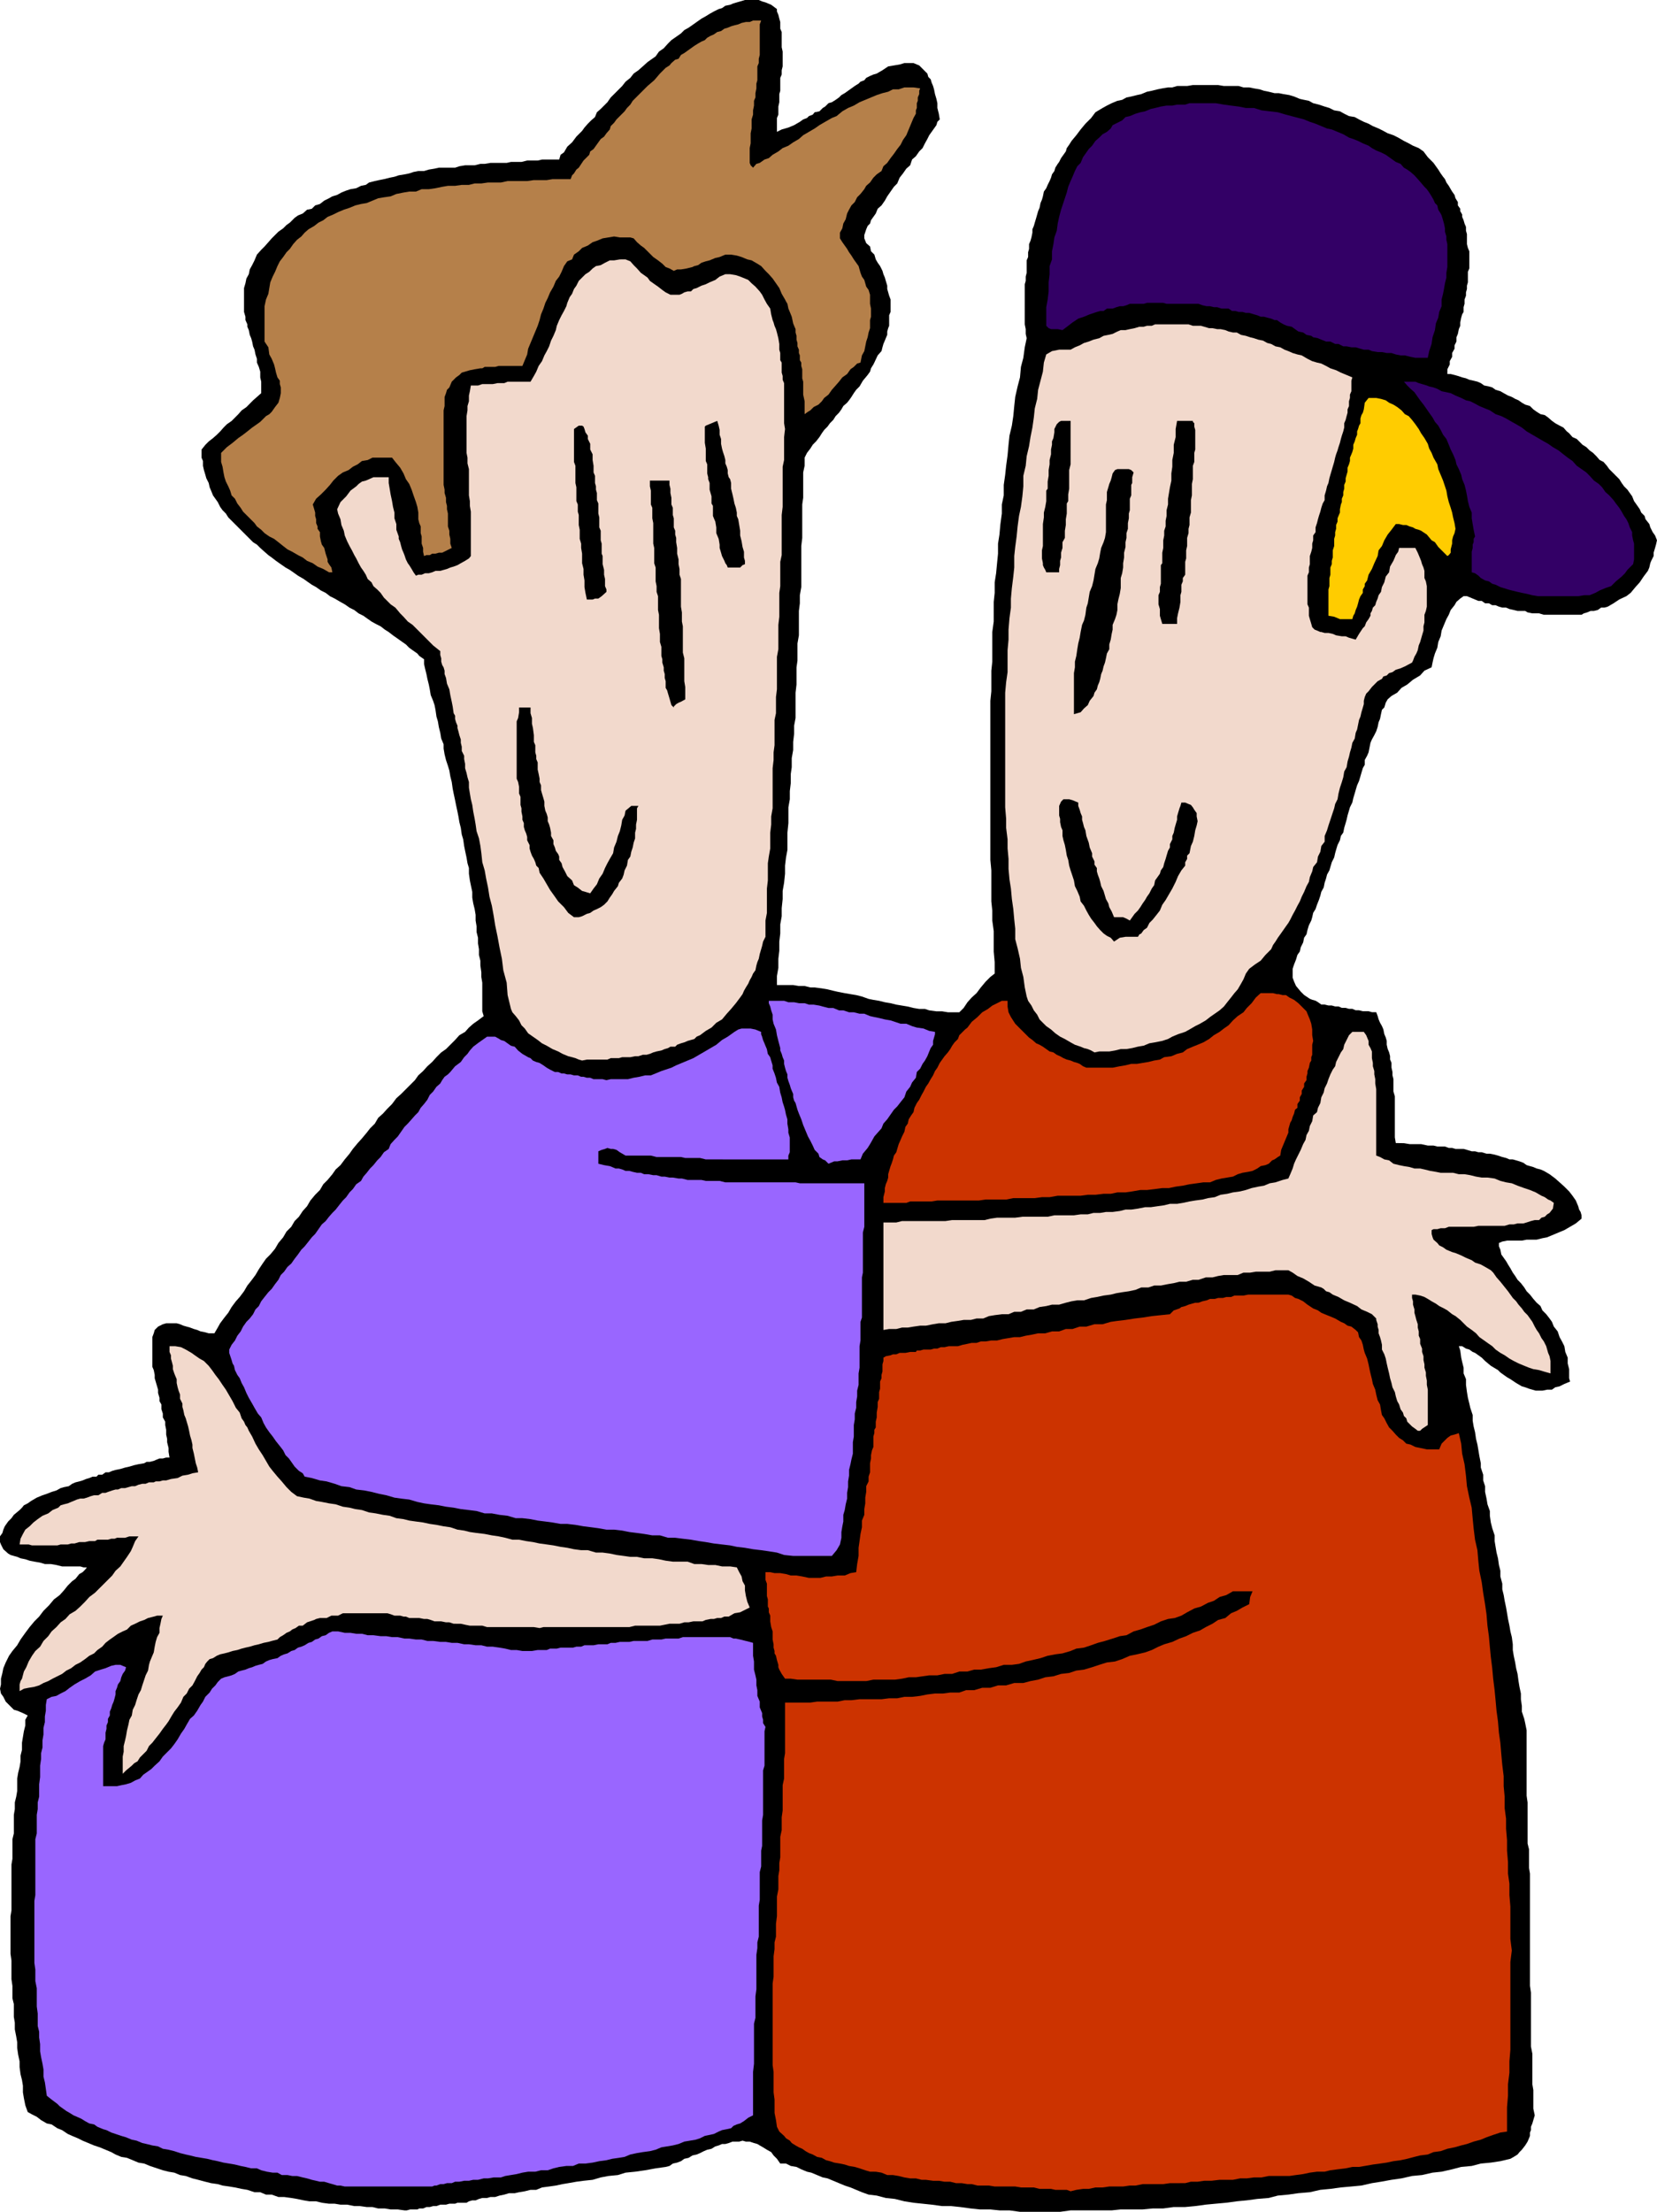 <svg xmlns="http://www.w3.org/2000/svg" width="347" height="463"><path d="m84.7 462.7-1.4-.2h-1.5l-1.198-.2h-1.403L78 462h-1.2l-1.402-.2H74.2l-1.5-.3h-1.398l-1.2-.2h-1.203l-1.5-.198-1.199-.301h-1.398l-1.2-.2-1.402-.3-1.199-.2-1.5-.203h-1.2l-1.402-.5H55.7l-1.199-.5h-1.2l-1.5-.5-1.198-.199-1.403-.3-1.199-.2-1.398-.199-1-.3-1.403-.2-1.199-.3-1.5-.4-1.2-.3-1.402-.5-1.199-.2-1.199-.5-1.2-.198-1.198-.301-1.204-.403-1.5-.5-1.199-.5-1.2-.198-2.398-1-1.204-.199-1.199-.5-.898-.5-1.2-.5-1.203-.5-1.199-.398-2.398-1-1-.5-1.2-.5-.902-.403-1.199-.8-1-.399-1.2-.8-1-.2-1.198-.7-.903-.698-1-.5-.898-.5-.5-1.403L5 439.2l-.2-1.2v-1.398l-.198-1.204L4.3 434.2l-.2-1.5v-1.2l-.3-1.398-.2-1.403V427.5l-.203-1.2-.296-1.5v-1.402l-.204-1.199V419.5l-.296-1.2v-2.6l-.204-1.4v-3.902L2.2 409v-7.898l.2-1.204v-9.597l.203-1.2V385l.296-1.2v-3.902l.204-1.199v-1.398l.296-1.2.204-1.203v-2.597l.199-1.2.3-1.203.2-1.199V367.5l.3-1.2v-1.5l.2-1.198.199-1.204.3-1.199V360l.5-.898-1-.5-.698-.301-.5-.2-.704-.203L1.2 356.2l-.5-1-.5-.699-.199-1 .2-.898v-1.204l.3-1.199.2-1L1.2 348l.698-1.398.704-1 1-1.204.699-1.199 1-1.398.898-1.2 1-1.203 1-1 .903-1.199L10.3 336l1-1.2 1.199-.902.898-1 .801-1 .903-.898.699-.5.8-1 .7-.398.5-.5.398-.5H17.5l-.7-.204H13l-1.2-.296-1.198-.204H9.398l-1-.296-1.199-.204-1-.199-.898-.3-1-.2-.7-.3-.703-.2-.699-.199-.5-.3-1-.9-.5-1-.199-.5v-1.198l.5-.704.2-.699.3-.699.7-1 .698-.7.5-.698 1.204-1 .5-.5.398-.5.8-.403.7-.5 1.2-.699 1.198-.5.903-.3 1-.4 1-.3.898-.5.7-.2 1-.198.703-.5.699-.301.8-.2.7-.203.699-.296.7-.204.698-.296h.801l.403-.403h.796l.704-.5h.699l.699-.3.7-.2 1-.199 1-.3.902-.2 1-.3.898-.2 1.2-.2.5-.3h.698l.801-.2.7-.3.5-.2h.703l.699-.198h.699l-.2-1.204v-.796l-.3-1.204v-.699l-.2-.898v-1l-.198-1v-.7l-.5-.902v-.8L33.8 295v-1l-.403-.7v-.698l-.296-1v-.704l-.204-.699-.296-1-.204-.699v-.7l-.199-1-.3-.698v-6.204l.3-.796.2-.704.703-.699 1-.5.699-.199H37l.7.2.698.3.704.2.699.198.8.301.7.2.699.3 1 .2.7.203h1.198l.704-1.204.5-.898.898-1.2.8-1 .7-1.198.898-1.204.801-.898.903-1.2.699-1.198.8-1 .899-1.204.7-1.199.8-1.199.7-1 .902-.898 1-1.204.699-1.199 1-1.199.699-1.2 1-1 .7-1.198.902-.903.796-1.199.903-1 .699-1.2 1-1.198 1-1 .7-1.204.902-.898 1-1.2.699-1 1-.902.898-1.199 1-1.199.7-1 1-1.2.902-1 1-1.198.699-.903 1-1 .7-1.199 1-.898.902-1 1-1 .898-1.204 1-.898 2.898-2.898.704-1 1-.903.898-1 1-.898.898-1 1-1 1-.7 1.903-1.902.898-1 1.2-.699.8-.898.903-.801 1-.7 1.199-.902-.301-1v-6l-.2-1.199v-1l-.198-1.398v-1l-.301-1.204V198.7l-.2-1.199v-1.2l-.3-1.198v-1.204l-.2-1.199v-1.2l-.203-1.2-.296-1.198-.204-1.204V186.7l-.296-1.398-.204-1-.199-1.403V181.7l-.3-1-.2-1.199-.3-1.398-.2-1L97 175.7l-.3-1-.2-1.398-.3-1.2-.2-1.203-.2-1-.3-1.398-.2-1-.3-1.398-.2-1-.198-1.403-.301-1.199-.2-1.2-.3-1-.403-1.198-.296-1.204-.204-1.199v-.898l-.5-1.2-.199-1.203-.3-1.199-.2-1.199-.3-1-.2-1.398-.199-1-.3-.903-.5-1.199-.2-1.2-.2-1-.3-1.198-.2-1-.3-1.204-.2-.898v-1l-1-.7-.402-.5-1-.698-.699-.5-.699-.704-1-.699-.7-.5-1-.699-.902-.7-.796-.5-.903-.698-1-.5-.898-.5-1-.704-.7-.5-1-.5-.902-.699-1-.5-1-.699-.898-.5-1.2-.7-1-.5-.902-.698-1-.5-1-.704-.898-.5-1-.699-.7-.5-1.203-.699-.699-.5-1-.7-.898-.5-1-.698-1-.704-.903-.699-.699-.5-.8-.699-.899-.8-.7-.7-.8-.5-5.2-5.2-.5-.8-.698-.7-.5-.698-.5-1-.5-.704-.5-.699-.403-1-.3-.699-.2-.898-.5-1-.199-.704-.3-1-.2-.898v-1l-.3-.7v-1.698l.8-1 .7-.704.902-.699.796-.699.704-.7.699-.8.699-.7 1-.698.7-.704.698-.699.704-.8 1-.7L53 83.801l.8-.7.9-.8v-2.403L54.5 79v-1.2l-.3-1-.4-.902v-.796l-.3-.903-.2-1-.3-.699-.2-1-.198-.7-.301-.698-.2-1-.3-.704v-.5L51.398 67v-.7l-.296-1v-5l.296-1 .204-1 .5-.902.199-1 .5-.898.5-1 .5-1.2.898-1 .7-.698.8-.903.7-.8.703-.7.699-.699 1-.7.699-.698.7-.5 1-1 .698-.5 1-.403.903-.8 1-.2L66 43l1-.3.898-.7 1-.5.704-.398 1-.301.898-.5 1-.403.898-.296 1.204-.204 1-.5 1-.199.699-.5 1.199-.3.898-.2 1-.199 1.204-.3 1-.2.898-.3 1.2-.2 1-.2.902-.3 1-.2H88.8l1-.3 1.2-.2.898-.198h3.403l.898-.301 1.2-.2h2l1.203-.3h.898l1.2-.2h3.402l.898-.203h2.2l1.198-.296h2.204l.898-.204h3.602l.296-1 .704-.5.699-1.199 1-.898.898-1.2 1.2-1.203.5-.699.703-.8.699-.7.8-.699.399-1 .8-.7.7-.698.7-.704.698-1 .704-.699L130.3 18l.699-.898 1-.801.7-.903 1-.699.902-.8 1-.899.699-.5 1-.7.699-1 1-.698.898-1 .704-.704 2-1.398.699-.7.898-.5 1-.698.7-.5 1-.704.902-.5.8-.5.899-.5 1-.5.7-.199.698-.5 1-.199.704-.3L155 .3l1-.3h2.898l.704.3.699.2 1.199.5 1.2.898v.5l.3.704.2.796.198.704V6l.301.7v3.198l.2.903v3.097l-.2.801v.903l-.3.699V19l-.2.7v1.698l-.199.903V24l-.3.7v2.902l1-.5 1.402-.403 1.199-.5 1.199-.699.7-.5.8-.3.398-.4.801-.3.403-.5 1-.2.699-.698.5-.301.699-.7.7-.203.8-.5.7-.5.5-.5.698-.398.704-.5L179 18l.8-.5.4-.398.8-.301.398-.5.801-.403.7-.296.703-.204 1.199-.699 1.199-.8 2.398-.399 1-.3h1.903l1.199.5.5.5.898.902.301.296.2.704.5.5.203.699.296.699.204.7.199 1 .3 1 .2.902v1l.3 1.199.2 1.199-.5.5-.2.7-.5.698-.5.704-.5.699-.402.8-.5.899-.5 1-.699.7-.7 1-.8.698-.398 1.204-.801.699-.7 1-.703.898-.5 1.2-.699.703-1.398 2-.5.898-.7 1-.8.7-.403 1-.5.698-.5.704-.199.699-.5.5-.3.699-.399 1.2v.698l.398 1 .801.704.2 1 .703.699.296 1 .403.699.5.7.5 1 .199.698.3.704.2.699.3 1v.699l.4 1.398.3.801v2.602l-.3.699v2.2l-.2.5-.2.698v.704l-.3.699-.2.5-.3.699-.2.7-.198.8-.801.898-.7 1.5-.203.403-.5.8-.199.7-.5.699-1 1.2-.699 1.198-.7.704-.5.699-.5.8-.5.7-.402.5-.796.699-.403.7-.5.698-.699.704-.5.796-.7.704-.5.699-.698.699-.5.7-.5.8-.704.898-.699.704-.5.796-.699.903-.5 1V97.5l-.3 1.398v5.301l-.2 1.403v7l-.2 1.699v8.597l-.3 1.704v1.699l-.2 1.597V133l-.3 1.7v3.6l-.2 1.4v3.6l-.198 1.7v5.3l-.301 1.598v1.704l-.2 1.699V157l-.3 1.7v1.902l-.2 1.398v1.898l-.203 1.704v1.699l-.296 1.699v3.3l-.204 2v3.598l-.296 1.602-.204 1.7v1.698l-.199 1.903-.3 1.699v1.7l-.2 1.902v1.699l-.3 1.699v1.898l-.2 1.704V199l-.199 1.7v1.902l-.3 1.699v1.898h3.402l1.199.2h1.199l1.2.3h.902l1.5.2 1.199.203 1.199.296.898.204 1.5.296 1.204.204 1.199.199 1.199.3 1.398.5 1 .2 1.204.199 1.199.3 1.199.2 1.2.3 1.198.2 1.204.2 1.199.3 1.199.2h1.2l.902.3 1.5.2h1.199l1.199.198h2.398l.903-.898.8-1.2.899-1 1-.902.898-1.199 1-1.199 1-1 .903-.7v-2.402l-.2-2.199v-4.3l-.3-2.2v-2.097l-.2-1.903v-6.5l-.203-2.199v-33.3l.204-2v-4.302l.199-1.898v-6.2l.3-2.198V126l.2-1.898v-2.204l.3-1.898.2-2.102.199-2v-2.097l.3-1.903.2-2.199.3-2.199v-1.898l.4-1.903V101.5l.3-2.102.2-1.898.3-2.2.2-2.198.198-1.903.5-2.097.301-2 .2-2.102.203-1.898.5-2.204.5-1.898.199-2.2.5-1.902.3-2.199.399-1.898-.2-.903v-1l-.198-1V59.5l.199-.7v-.902l.199-.796V54.5l.3-.7v-1l.2-.698v-1l.3-.704.2-.699.2-1V48l.3-.7.2-.698.3-1 .2-.704.198-.699.301-.699.2-1 .3-.7.2-.698.203-1 .5-.704.296-.699.403-.8.3-.7.2-.699.5-.7.199-.698.5-.801.3-.403.4-.796.5-.704.5-.699.198-.699.5-.7.5-.8 1-1.2.903-1.198 1-1.204L228.5 24.7l.898-1.199 1.5-.898.903-.5 1-.5 1.199-.5 1-.204.898-.5 1-.199 1.204-.3.898-.2 1.2-.5 1-.199 1.198-.3 1-.2 1.204-.2h.898l1-.3h2.102l1.199-.2h5.3l1.2.2h3.097l1 .3h1.204l1 .2 1.199.2.898.3 1 .2 1.2.3h.902l1 .2 1.199.198 1 .301 1.2.5.902.2 1 .203.898.5 1.2.296 1.198.403 1 .3 1 .5 1.204.2.898.5 1 .5 1.2.199.902.5 1 .5 1 .398.898.5 1.2.5 1 .5.902.5 1.199.403 1 .5L294 29.5l1 .5.898.5 1.204.5 1 .7.898 1.198 1.2 1.204 1 1.398.5.8.5.7.402.5.296.7.5.698.403.704.3.5.5.699.2.699.5.8v.7l.5.7v.5l.398.698v.5l.301.704.2.699.3.699v.8l.2.7v2.102l.198.796.301.704v3.597l-.3.7v2.203l-.2.699v.699l-.199.7v.698l-.3.801v.903l-.2.699v1l-.3.5-.2.699-.2 1v.7l-.3.698-.2 1-.3.704v.898l-.398.8v.7l-.5.898v.801l-.5.903v.699l-.5 1v1h.699l.8.199.7.2.898.3.801.2.7.3.902.2.796.198.704.301.699.5 1 .2.699.203.7.5 1 .296.698.403.903.5.8.3.7.399.699.3.7.5.698.4 1 .3.704.7.699.5.8.5.899.198.7.5.8.704.7.5.902.5.796.398.704.8.5.4.699.8.898.398.5.5.7.704.8.5.7.699.703.5.699.699.699.8.8.4.7.8.5.7.7.698.698.704.704.699.5.8.5.7.699.699 1 1.398.398 1 .5.704.7 1 .3.699.7.699.203.7.796 1 .204.698.5 1 .5.704.398 1-.2.898-.198.7-.301 1v.698l-.5 1-.2.5-.203.903-.296.699-.903 1.2-.8 1.198-.899 1-1 1.204-.898.699-1.5.699-1.204.8-1.199.7-.699.2h-.7l-.698.5-.801.198h-.7l-.703.301-.699.2-.5.3h-7.898l-1-.3h-1.403l-1-.2-.5-.3h-1.597l-.801-.2-.898-.199-.704-.3h-.796l-.704-.2-.699-.3h-.699l-.7-.4h-.8l-.7-.5h-.698l-1.204-.5-1.199-.5h-.699l-.7.5-.8.7-.398.7-.801 1-.403 1-.5.902-1 2.398-.199 1.2-.5 1.198-.199 1.204-.5 1.199-.3 1-.2.898-.2 1-1.5.7-.902 1-1.5.902-1.199 1-1.199.699-.898 1-1.204.7-.796.698-.403.704-.3 1-.5.5-.2.898-.199 1-.3.7-.2 1-.3.902-.4.796-.5.903-.3.699-.398 2-.301.7-.5.902v1l-.403.699-.296 1-.204.699-.296 1-.403.898-.3 1-.2.704-.3 1-.2.898-.5 1-.199.7-.3 1-.2.902-.2.699-.3 1-.2 1-.5.699-.198.898-.5 1-.301 1-.2.704-.203.898-.5 1-.296 1-.204.7-.5.902-.199.796-.3.903-.2 1-.5.898-.199.801-.3.898-.4 1-.3.903-.5.8-.2.899-.198.7-.5 1-.301 1-.2.902-.5.699-.203 1-.5 1-.199.898-.5.7-.3 1-.399 1-.3.902v1.898l.3.801.398.898 1 1.204.704.699 1.199.8.5.2.699.199.5.3.7.5h.698l.801.2h.7l.703.2h.699l.699.3h.8l.7.2h.7l.698.3h.704l.796.2h1.204l.699.198h.898l.301.801.2.7.3.703.398.699.301.699.2 1 .3.7.2.698v.801l.203.903.296.699.204.8v.7l.296.699v1l.204.898v.704l.199.796v2.602l.3 1v8.602l.2 1.199H294l1.2.199h2.402l1.398.3h1.2l.8.2h1.602l.796.3h.704l.699.2h1.699l.7.2 1 .3h.698l.704.2h.699l1 .3H312l1 .2.7.198.902.301.796.2.704.3h.699l.699.2.7.203.8.296.7.5.698.204.704.199.699.3.8.2.7.3 1.199.7 1.2.898.902.801 1 .898 1 1 .699.903.699 1 .5 1.199.2.7.3.5.2.698v.704l-1.2 1-2.398 1.398-1.204.5-2.398 1-1 .2-1.2.3h-2.1l-1 .2h-3.098l-1 .198-.704.301v.7l.301.703.2 1 1 1.398.402.7.5.8.5.898.5.704.5.796.699.704.7.898.5.8.698.7.704.898.699.801.8.7.399.902.8.8.7.899.5.7.398 1 .801 1 .403 1.198.5.903.5 1L327.8 283l.5 1.2v1.198l.3 1.204v1.898l.2.7-1.2.5-1 .5-.902.198-.699.5h-1l-1 .204h-1.398l-.704-.204-.699-.199-.8-.3-.7-.2-1.199-.699-1.2-.8-.698-.4-.704-.5-.699-.5-.5-.5-1.5-.902-1.199-1-.7-.699-.698-.5-.704-.5-.5-.199-.699-.5-.699-.2-.8-.5h-.7l.3.9.2 1.5.2.902.3 1.199v1.199l.5 1.2v1.198l.2 1.5.198 1.204.301 1.199.2.898.5 1.5v1.2l.203 1.203.296 1.199.204 1.398.296 1.2.204 1.203.199 1.199.3 1.5v.898l.5 1.5v1.2l.399 1.203v1.199l.3 1.398.2 1.2.5 1.402v1l.2 1.398.3 1.2.5 1.5v1.203l.398 2.398.301 1.2.2 1.402.3 1.199V330l.403 1.5v1.2l.296 1.198.204 1.204.296 1.398.204 1.2.199 1.198.3 1.403.2 1.199.3 1.2.2 1.5v1.198l.199 1.204.3 1.398.2 1.2.3 1.198.2 1.5.2 1.204.3 1.398v1.2l.2 1.402v1.199l.5 1.5.198.898.301 1.5v13.7l.2 1.402v8.597l.3 1.204V391l.2 1.2v23.5l.203 1.402v11.296l.296 1.5v6.403l.204 1.199v3.898l.296 1.403-.296 1-.204.699-.296.7v.698l-.204.5v.704l-.199.5-.3.699-.5.8-.7.899-.5.5-.398.5-.801.5-.7.398-2.1.5-2 .301-2.098.2-1.903.5-2.199.203-1.898.5-2.204.5-1.898.199-2.2.5-2.1.199-2.2.5-2.102.3-2.199.4-1.898.3-2.2.5-2.101.2-2.2.198-2.198.301-2.102.2-2.2.5-2.402.203-2.097.296-2.2.204-1.902.5-2.398.199-2.2.3-2.101.2-2.2.3-2.198.2-2.102.199-2.2.3-2.1.2h-2.4l-2.198.3h-2.204l-2.097.2h-4.602l-1.898.2h-8.602L222 463h-8.398l-2.204-.3h-2.097l-1.903-.2H205.2l-1.898-.2-2.2-.3-1.902-.2h-1.898l-2.2-.3-1.902-.2-1.898-.198-1.903-.301-2-.5-1.898-.2-1.898-.5-1.704-.203-1.398-.5-2.398-1-1.204-.398-3.597-1.5-1-.2-1.2-.5-1.203-.5-.898-.198-1.2-.5-1-.5-1.198-.204-1-.5h-1.204l-.699-1-.699-.699-.5-.699-.898-.5-.801-.5-.7-.398-.5-.301-.703-.2-.898-.3h-.8l-.7-.2-.7.2h-1.402l-.796.3-.704.2h-.699l-.699.3-.7.2-.8.5-.898.199-.704.3-.796.4-.704.3-.898.2-.8.5-.9.198-.698.5-.801.301-.903.2-.699.5-.8.203-2.098.296-2.2.403-2.101.3-2 .2-1.602.5-2 .199-1.597.3-1.7.5-1.902.2-1.5.2-1.699.3-1.2.2-1.402.3-1.398.2-1.5.198-1.2.5h-1.198l-1.204.301-1.199.2-.898.203h-1.2l-1 .296-1 .204-.902.296h-1l-.699.204h-1l-.7.199-.698.3h-.704l-.699.2-.5.3h-1.898l-.5.2h-1.2l-.703.199H92.2l-.8.3h-.7l-.7.2h-.7l-.698.3H87.8l-.403.2h-1.5l-.699.2h-.5"/><path fill="#c30" d="m224.2 458.7-.802-.302H221l-.898-.199h-2.403l-1.199-.3h-2.7l-1.198-.2H208.3l-1.2-.199h-2.4l-1.199-.3h-.898l-1.204-.2H200.2l-1.199-.3h-1.2l-1.198-.2h-1.204l-1.5-.2H193l-1.2-.3h-1.198l-1.204-.2-1.199-.3-1.199-.2h-1.2l-1.198-.5-1.204-.198H182.2l-1-.301-1.199-.403-1-.296-1.2-.204-.902-.296-1-.204-1.199-.199-.898-.3-.801-.2-.898-.5-1-.199-.903-.5-.8-.3-.7-.4-.699-.5-.7-.3-.698-.398-.801-.5-.403-.5-.796-.5-.403-.5-1-.903-.5-1-.199-1.398-.3-1.5V439.5l-.2-1.5v-4.3l-.2-1.4v-17.1l.2-1.4v-4.3l.2-1.5v-1.398l.3-1.204V402.7l.2-1.597V397l.3-1.5v-2.8l.2-1.2V390l.198-1.2v-4.3l.301-1.398v-2.704l.2-1.398v-5.3l.3-1.4v-4.1l.2-1.2v-10.602h5.3l1.403-.199h4.296l1.5-.3h1.403l1.699-.2h4.602l1.597-.199h1.7l1.5-.3h1.6l1.7-.2 1.5-.3 1.6-.2h1.7l1.5-.2h1.898l1.403-.5H204l1.7-.5h1.698l1.602-.5h1.7l1.698-.5h1.903l1.5-.402 1.597-.296 1.5-.5 1.704-.204 1.597-.5 1.7-.199 1.5-.5L227 349.5l1.7-.5 1.5-.5 1.6-.5 1.7-.2 1.5-.5 1.602-.698 1.5-.301 1.699-.403 1.398-.5 1.403-.699 1.199-.5 1.699-.5L247 343l1.398-.5 1.403-.7 1.5-.5 1.199-.698 1.398-.704 1.204-.796 1.5-.403 1.199-1 1.199-.5 1.2-.699 1.402-.7.199-1.5.5-1.198h-4.102l-1.398.796-1.403.403-1.199.8-1.199.399-1.5.8-1.398.4-1.5.8-1.204.7-1.398.5-1.398.198-1.5.5-1.403.704-1.5.5-1.398.5-1.403.398-1.5.8-1.398.2-1.5.5-1.602.5-1.5.398-1.398.5-1.5.5-1.602.204-1.199.5-1.699.5-1.5.199-1.602.3-1.5.5-1.699.399-1.398.3-1.403.5-1.5.2H210.2l-1.597.5-1.5.2-1.704.3H204l-1.398.398h-1.704l-1.5.5h-1.597l-1.5.301h-1.7l-1.402.2-1.398.203h-1.5l-1.403.296-1.5.204h-4.5l-1.5.296h-6l-1.398-.296h-7l-1.398-.204h-1.204l-.699-1-.5-.898-.199-.5v-.5l-.3-1-.2-.898-.3-.5v-.5l-.2-.704v-.699l-.2-1V341.5l-.3-.898-.2-1.204V338.2l-.3-.699v-.8l-.2-.4v-1.5l-.198-.698V331.5l-.301-.8v-1.598h1l.898.199h1.2l1.203.199 1 .3h1.199l1.199.2 1.398.3h2.403L173 330h1.2l1.198-.2h1.5l1.204-.5 1.199-.198.199-1.704.3-1.699V324l.2-1.398.2-1.5.3-1.403v-1.398l.5-1.2v-1.203l.2-1.199V313.5l.198-1.2v-1.198l.5-1v-1l.301-.903v-1.898l.2-1v-.7l.203-1 .296-.703V300.7l.204-.699v-.7l.296-.5v-1.198l.204-.903v-1l.199-1.199v-1l.3-.7v-1.402l.2-.699v-1.5l.3-.699v-.7l.2-.698v-1.5l.199-.704v-.699l.5-.3 1-.2.5-.199h.7l.698-.3h1.204l1-.2h1.199l.199-.3h.7l.698-.2h1.5l.704-.2h.699l.699-.3h.8l.9-.2h1.902l1-.3 1-.2.898-.198h1l.898-.301h1l1.204-.2h1.199l1.199-.3 1.2-.2 1.198-.203h1.204l1.199-.296 1.199-.204 1.398-.296h1.5l1.403-.403h1.5l1.398-.5h1.403l1.5-.5h1.398l1.7-.5h1.698l1.704-.5 1.398-.2 1.7-.2 1.902-.3 1.699-.2 1.898-.3 1.903-.2 1.898-.198.8-.801 1.2-.403.398-.296.801-.204.7-.296.703-.204.699-.199H251l.8-.3.9-.2.698-.3h1l.704-.2h1l.699-.199h1l.699-.3h1.898l1-.2h8.403l.699.2.7.5.698.198 1 .5.903.704 1.199.796 1 .403.7.5.698.3 1 .399 1.204.5 1.199.7.699.3.7.5.8.2.898.698.5.5.204 1 .5.704.296.898.204 1 .199.7.5 1.198.3 1.204.2 1 .199.898.3 1.2.2 1 .5 1.198.2 1 .3 1.204.5.898.2 1.2.198 1 .5.698.5 1 .5.903.704.699.699.8.699.7.8.5.7.7.898.198 1 .5 1 .204 1.403.296h2.597l.5-1.199 1-1 .204-.199.699-.5.8-.2.899-.3.5 2.2.2 2.1.5 2.2.3 2.398.2 2.204.5 2.398.5 2.102.198 2.199.204 2.097.296 2.403.5 2.199.204 2.398.199 1.903.5 2.398.3 2.2.399 2.402.3 2.097.2 2.403.3 2.199.2 2.2.2 2.1.3 2.4.2 2.198.3 2.403.2 2.097.198 2.204.301 2.199.2 2.398.3 2.102.2 2.398.203 2.2.296 2.402v2.097l.204 2.204v2.398l.296 2.2v2.1l.204 2.4v2.198l.199 2.403v2.398l.3 2.102v2.398l.2 2.403v6.796l.3 2.403-.3 2.398v18.403l-.2 2.398v2.398l-.3 2.403v2.398l-.2 2.403v5.097l-1.402.2-1.5.5-1.398.5-1.2.5-1.5.402-1.402.5-1.199.3-1.398.399-1.5.3-1.403.5-1.5.2-1.199.5-1.602.2-1.199.3-1.5.398-1.398.301-1.5.2-1.403.3-1.398.2-1.5.203-1.7.296-1.198.204h-1.403l-1.398.296-1.7.204-1.5.199-1.203.3h-1.597l-1.5.2-1.403.3-1.5.2-1.398.199h-4.3l-1.5.3h-1.598l-1.5.2h-1.403l-1.5.3h-2.8l-1.7.2h-1.5l-1.398.2h-1.403l-1.199.3H245l-1.398.2H239.3l-1.5.3h-1.2l-1.402.2H232.3l-1.403.198h-1.5L228 458.2h-1.2l-1.402.2-1.199.3"/><path fill="#96f" d="m72.2 457.7-.9-.2h-.698l-1-.3-.704-.2-1-.3H67l-.8-.2-.9-.2-1-.3-.902-.2-1.199-.3h-1l-1-.2H59l-.898-.5h-1l-1.204-.198-1.199-.301-.898-.403h-1.2l-1.203-.296-1-.204-1.199-.296-1.199-.204-1.2-.199-1.198-.3-1-.2-1.204-.3L41 451.5l-1.2-.3-.902-.2-1.199-.3-1.199-.4-1.2-.3-1.198-.2-1-.5-1.204-.198-1.199-.301-.898-.2-1.2-.5-1-.203-1.203-.5-1-.296-1.199-.403-.898-.3-1-.5-.7-.2-1.203-.5-.699-.5-1-.199-.898-.5-.801-.5-.898-.398-.704-.301-.796-.5-.704-.403-1.398-1-.5-.5-1.2-.898-1-.8-.198-1.4-.204-1.402-.296-1.199v-1.5L8.898 432l-.296-1.398-.204-1.204v-1.5L8.2 426.5v-1.2l-.3-1.198V421.5l-.2-1.5v-3.8l-.3-1.5v-2.4l-.2-1.402v-13l.2-1.199V385l.3-1.2v-3.902l.2-1.199v-1.398l.3-1.2V373.5l.2-1.5v-2.398l.203-1.403V367l.296-1.2v-1.5l.204-1.198v-1.403l.296-1.199v-1.2l.204-1.198v-1.204L9.8 355.7l1-.5 1-.199.898-.5 1-.5.903-.7 1-.698 1.199-.704 1-.5 1.2-.699.898-.8 1.204-.399 1-.3 1.199-.5.898-.2h1l1.2.5-.2.7-.5.698-.3.704-.2.796-.5.704-.199.699-.3.699v.7l-.2.8-.2.7-.3.698-.2.704-.3.699v.8l-.398.7v.699l-.301.7v.698l-.2.801v1.403l-.3.699-.2.699v8.398H24.5l.898-.199 1-.199 1-.3.903-.5 1-.4.699-.8 1-.7.7-.5.698-.698 1-.903.704-1L35.8 366l.699-.898.7-1 .698-1.204.704-1 .5-.898.699-1.2.8-.698.7-1 .699-1.204.5-.699.5-1 .898-.898.5-.801.704-.7.5-.698.699-.704.699-.296.8-.204.7-.199.7-.3.698-.5.704-.2.796-.199.704-.3.699-.2.699-.3.7-.2.8-.2.7-.5.698-.3.704-.2 1-.198.699-.5.699-.301.7-.2.8-.5.7-.203.698-.5.704-.199.699-.3.8-.5.7-.2.699-.5.7-.199.698-.5.801-.2.7-.5.703-.3H70.8l1.398.3h1.2l1.203.2H75.8l1.199.3h1.2l1.5.2h1.198l1.204.2H83.3l1.398.3h1l1.403.2H88.3l1.199.3h1.2l1.5.2h1.198l1.204.198H95.8l1.398.301h1l1.403.2h1.199l1.199.3h1.2l1.402.2 1.199.203 1.199.296h1.2l1.198.204h2l1.204-.204h1.898l.7-.296h1.402l.796-.204H120l.7-.199h1l.698-.3h1.903l1-.2h1.898l.7-.3h1l.902-.2h2l.898-.199h2.903l1-.3h1.898l.898-.2h2.704l.898-.3h9.898l.704.3h.5l.898.2 1.2.3.8.2.7.198v2.704l.198 1.199v1.699l.301 1.2.2.902v1.199l.203 1V355l.5 1.2v1.198l.5 1.204v.699l.199.699v.7l.5.8-.2.898v7.204l-.3 1v9.296l-.2 1.204v5.296l-.203 1v3.301l-.296 1.2v5.8l-.204 1.2v6.5l-.296 1.203v1.199l-.204 1.398v7.2l-.199 1.5v4.5l-.3 1.203V432l-.2 1.7v9.1l-1 .5-.898.7-.801.5-.7.2-.698.3-.5.5-.903.2-1 .198-.699.301-1 .5-.898.2-1 .203-1 .5-.903.296-1.199.204-1.2.199-1.198.5-1.204.3-2.398.399-1.2.5-1.198.3-1.5.2-1.204.2-1.398.3-1.2.5-1.198.2-1.403.198-1.199.301-1.5.2-1.398.3-1.5.2h-1.403l-1.199.5h-1.398l-1.5.203-1.204.296-1.199.403h-1.398l-1.2.3h-1.5l-1.203.2-1.199.3-2.398.399-.903.3h-1.5l-1.199.2h-.898l-1.2.3h-1l-.902.2h-1l-1 .2h-.898l-.7.3h-1l-.703.2H92.2l-.8.3H91l-.5.2H72.2"/><path fill="#f2d9cc" d="M25.7 371.3v-3.6l.198-1v-1.2l.301-1.2.2-.902.203-1.199.296-1.199.204-1 .5-.898.199-1.204.5-1 .3-1L29 354.7l.5-.898.3-1 .4-1.2.3-.902.5-1 .2-1.199.198-.7.5-1.198.301-.704.2-1.199.203-1 .296-1 .5-.898v-1l.204-.903.199-1 .3-.699h-1.203l-.699.2-1.199.3-.8.403-.9.296-1 .5-.902.403-.796.8-.903.399-1 .5-.699.5-1 .7-.898.698-.704.801-1 .7-.699.703-1 .5-.898.699-1 .699-1 .5-.903.7-1 .5-.898.698-2 1-.898.5-1 .403-.903.5-1 .3-1.199.2-1 .199-.898.5v-1.398l.199-.704.3-.5.399-1.5.5-.898.5-1.2.7-1.198.698-1 1-.903.704-1.199 1-1 .699-1 1-.898.898-1 1-.704.903-1 1.199-.699 1-.898 1-1 .898-1 1.2-.903 1-1 .703-.699 1.898-1.898.7-1 1-.903.698-1 .704-1 .796-1.199.403-.898.5-1.2.699-1h-1.898l-.903.297H24.5l-.5.204h-.7l-.698.199h-2.204l-.5.3H18.7l-.898.2h-1.2l-1 .3h-.703l-.699.2h-1.5l-.7.198H6.7l-.7-.2H4.102l.199-1.198.5-1 .5-.903.898-.699.801-.8.898-.7 1-.7 1.204-.5.898-.698 1.2-.5.5-.5.698-.204.801-.199.7-.3.5-.2.703-.3.699-.2h.699l.7-.199.8-.3.7-.2h.902l.796-.5h.704l.5-.2.898-.3.7-.2h.5l.698-.3h.801l.7-.2.703-.198h.699L29 310.8l.8-.2h.7l.7-.3h1l.402-.2h.796l.704-.203h.699l1-.296 1.398-.204 1-.5 1.2-.199.902-.3 1.199-.2-.2-1-.3-.898-.398-2-.301-1.2v-.703l-.2-.898-.3-1-.2-1-.203-.898-.296-1-.204-.704-.296-.699-.204-1-.199-.699v-.7l-.5-1v-.902l-.3-.796-.2-.704L37 289.5v-.8l-.3-.7-.2-.5-.3-.898v-.704l-.2-.796-.2-.704v-.699l-.3-.699v-1.2h1.2l1.198.2 1 .5 1.204.7.699.5 1 .698.898.5 1 1 .7.903.703 1 .699.898.8 1.2.7 1 .699 1.203.7 1.199.698 1.398.801 1 .403 1.2.5.703.296.699.403.5.3.699.7 1.2.699 1.5.7 1.198.8 1.204L56.398 307l.704.898 1 1.204.898 1 1 1.199 1 1 1.2.898 1.402.301 1.199.2 1.398.5 1.2.198 1.5.301 1.402.2 1.5.5 1.398.203 1.2.296 1.402.204 1.5.5 1.398.199 1.5.3 1.403.2 1.398.5 1.5.199 1.2.3 1.402.2 1.5.2L90 319l1.398.2 1.5.3 1.403.2 1.5.5 1.398.198 1.2.301 1.402.2 1.699.203 1.5.296 1.398.204 1.403.296 1.5.403h1.398l1.5.3 1.403.2 1.398.3 1.5.2 1.398.199 1.5.3 1.403.2 1.398.3 1.5.2h1.403l1.699.5h1.398l1.5.2 1.403.3 1.5.2 1.398.198h1.398l1.5.301h1.704l1.398.2 1.398.3 1.5.2H144l1.398.5h1.5l1.403.203h1.5l1.398.296h1.7l1.402.204.5 1 .5.898.199 1 .5.898v1l.2 1.204.3 1.199.5 1.199-2 1-1.2.2-1.198.698h-.903l-.699.301h-.8l-.7.2h-.7l-1 .203-.698.296h-1.903l-1 .204h-.898l-1 .296h-2.102l-1 .204-1 .199H133l-1.2.3h-18l-.8.2-1.2-.2H102l-1-.3h-2.602l-1-.2-.898-.203H95l-.898-.296h-.704l-1-.204H91l-.8-.296-.7-.204h-.7l-1-.199h-2.1l-.7-.3h-.5l-.7-.2h-1.198l-.801-.3-.7-.2h-9.3l-1 .5h-1.403l-1 .5H67l-.8.2-.4.203-1.5.5-.902.699h-.796l-.704.5-.699.3-.5.399-.699.3-.7.5-.698.4-.5.5-1.204.3-.699.2-1 .198-1 .301-.898.2-1 .3-.903.2-.796.203-.903.296-1 .204-.898.296-.801.204-.898.199-.704.3-.796.5-.704.2-.5.5-.398.5-.3.699-.5.5-.4.7-.5.698-.5 1-.5.903-.698.699-.5 1-.704.7-.5 1.198-.699 1-.699.903-.5.8-.7 1.2-.5.699-.698.898-.704 1-.796 1-.704.903-.699.699-.5 1-1.398 1.398-.5.801-.7.403-.5.5-1.203 1-.699.699"/><path fill="#96f" d="m166.102 325.7-1.903-.2-1.5-.5-1.898-.3-1.403-.2-1.699-.2L156 324l-1.7-.2-1.402-.3-3.398-.398-1.7-.301-1.402-.2-1.699-.3-1.699-.2-1.602-.203h-1.5l-1.699-.5h-1.597l-1.704-.296-1.5-.204-1.597-.199-1.5-.3-1.7-.2H127l-1.7-.3-1.5-.2-1.6-.199-1.7-.3-1.7-.2h-1.402l-1.699-.3-1.5-.2-1.597-.2-1.5-.3-1.704-.2H108l-1.7-.5-1.698-.198L103 316.8h-1.5l-1.7-.5-1.6-.2-1.7-.203-1.5-.296-1.602-.204-1.5-.296-1.699-.204-1.398-.199-1.403-.3-1.699-.5-1.699-.2-1.398-.199-1.704-.5-1.5-.3-1.597-.4-1.5-.3-1.7-.2-1.402-.5-1.699-.198-1.398-.5-1.704-.5-1.398-.204-1.7-.5-1.5-.296-.402-.704-.796-.5-.403-.398-.5-.5-.699-1-.5-.7-.7-.698-.5-1-.698-.903-.801-1-.7-1-.703-.898-.699-1-.5-.903-.5-1.199-.699-.8-.7-1.2-.5-.898-.698-1.2-.5-1-.5-1.203-.5-.898-.403-1-.5-.7-.5-1-.199-.902-.3-.5-.2-.699-.5-1.5v-.699l.5-1 .7-.898.5-1 .698-.903.5-1 .704-1L52.3 276l.699-.898.5-1 .7-.704.5-1 .698-.898.801-1 .7-.7.703-1 .699-.902.5-1 .699-.699.7-1 .8-.699.7-1 .698-.898.704-1 .699-.704.8-1 .7-.898.699-.7 1.398-2 .801-.698.7-.903.703-.8.699-.7.699-.898.8-1 .7-.7.7-1 .698-.703.704-1 1-.699.5-.898.699-.801.699-.898.7-.704.8-1 .7-.699.698-1 1-.699.403-1 .8-.898.7-.704 1.398-2 .7-.699.8-.898.7-.801.703-.7.5-.902.699-.796.699-.903.5-1 .7-.699.698-1 .801-.7.403-.698.5-.704.699-.5.5-.5 1-1.199 1.199-.898.7-1 .698-.7.5-.703.704-.796 1.199-.903 1-.699.699-.5h1.7l.902.5.296.2.704.198 1.398 1 .8.204.7.796.898.704 1.204.699.5.199.5.5.699.3.699.2.8.5.7.5.7.398 1 .5h.698l.704.301h.5l.699.2h.699l.7.203h.8l.7.296h.5l.698.204h.704l.699.296h1.898l.801.204.898-.204h3.602l1.2-.296 1.198-.204 1.204-.296h1.199l1-.403 1.199-.5.898-.3 1.204-.399 1-.5 3.597-1.5 1.2-.7 1.203-.698 1.199-.704 1.2-.698 1.2-1 1.198-.699.704-.5.699-.5.8-.5.7-.2h1.898l1 .2 1.2.5v.5l.203.5.199.7.3.698.2.5.3.704.2 1 .5.699.199.699.3 1v.7l.4 1 .3.902.2 1 .5.898.198 1.2.301 1 .2 1 .3.902.2.699.203 1 .296 1v.898l.204 1.2v.703l.296 1v3.097l-.296.7v.8H147.8l-1.2-.3h-3.1l-.898-.2H137.5l-1.2-.3H131l-1.2-.7-.698-.5-.704-.199h-.5l-.699-.2-.5.2-.699.2-.7.3v2.602l1.2.296 1.2.204.5.199.698.3h.704l.699.2.699.3h.8l.7.2.898.199h.801l.7.3h.902l1 .2h.699l1 .3h.7l1 .2h.698l1.204.2h.699l1.199.3h2.898l.903.2h2.898l1.2.3h14.703l.898.2H181v9.1l-.3 1.2v8.398l-.2 1v8.403l-.3.898v3.903l-.2 1.199v4.5l-.2 1.199v2.398l-.3 1.204v1.199l-.2 1.199v1.2l-.3 1.198v1.204l-.2 1.199v2.398l-.198 1.2v2.402l-.301 1.199-.2 1-.3 1.2v1.198l-.2 1.204v1.199l-.203 1.199v1.2l-.296 1.198-.204 1.204-.296 1v1.398l-.204 1-.199 1.2v1.198l-.3 1.403-.7 1.199-1 1.2h-8.097"/><path fill="#f2d9cc" d="m296.398 299.102-.699-.5-1-1-.199-.704-.5-.5-.2-.699-.5-.699-.3-1-.398-.7-.301-1-.2-.902-.5-1-.203-.898-.296-1-.204-1-.296-1.2-.204-.902-.199-1-.3-.898-.5-1v-1l-.2-.898-.199-.704-.3-.796v-.704l-.2-.699v-.5l-.3-.898V276l-.9-.898-1-.5-1.198-.5-.903-.704-1.5-.699-1.199-.5-1.2-.699-1.198-.5-.704-.5-.699-.2-.5-.5-.5-.3-1.398-.398-1.2-.801-1.203-.7-1.199-.5-1-.703-.898-.5h-2.7l-1.203.301H263l-1.2.2h-1.402l-1.199.5h-2.898l-1.2.203-1.203.296H252.5l-1.5.5h-1.2l-1.402.403H247l-1.2.3-1.198.2-1.5.3h-1.403l-1.199.399H239l-1.2.5-1.402.3-1.398.2-1.2.2-1.198.3-1.5.2-1.403.3-1.199.2-1.5.5h-1.398l-1.204.198-1.199.301-1.398.403h-1.5l-1.2.296-1.402.204-1.199.5H215l-1.2.5h-1.402l-1.199.5h-1.398l-1.5.199-1.2.199-1.203.5H204.5l-1.2.3h-1.5l-1.198.2-1.403.2-1.199.3h-1.398l-1.204.2-1.5.3H192.7l-1.398.2-1.2.198h-1.203l-1.199.301h-1.5l-1.199.2v-22.5h2.7l1.198-.297H198l1.398-.204h6.801l1.2-.296 1.402-.204h3.8l1.5-.199h5.297l1.403-.3h4.097l1.403-.2h1.5l1.199-.3h1.398l1.204-.2H233l1.5-.199 1.2-.3h1.198l1.403-.2 1.5-.3H241l1.398-.2 1.403-.2L245 252h1.5l1.2-.2 1.402-.3 1.199-.2 1.5-.198L253 250.8l1.398-.2 1.204-.5 1.398-.203 1.2-.296 1.5-.204 1.198-.296 1.204-.403 1.398-.3 1.2-.2 1.198-.5 1.204-.199 1.5-.5 1.199-.3.398-.9.5-1.198.301-1 .398-.903 1-2 .5-1.199.5-.898.204-1 .5-.903.199-1 .5-1L275 233.5l.8-.7.2-.902.5-1 .2-1.199.5-1 .198-.898.5-1 .301-.903.403-1 .5-1 .5-.699.199-.898 1-2 .5-.7.199-.902 1-2 .7-.699h2.402l.5.7.5 1.198v.801l.398.7.3.703v1.398l.2 1v.7l.3 1v.698l.2 1v.903l.2 1.199v13.898l.8.301.898.5 1 .2.903.703 1.199.296 1 .204 1.2.199 1 .3h1.198l.903.2 1.199.3 1.2.2 1 .199h2.6l1.2.3h1.2l1.198.2 1.204.3 1.199.2h1.199l1.5.2 1.2.5 1.198.3 1.204.2 1.199.5 1.398.5 1.2.402 1.203.5 1.199.699.699.3.7.5.5.2.698.5L325.2 253l-.699.898-.5.301-.5.5-.7.2-.5.5h-.902l-.796.203-.903.296-.699.204h-1.2l-.8.199h-.898l-1 .3h-5.5l-1 .2h-5.204l-.796.3h-.903l-.699.2h-.8l-.4.199v.8l.2.7.2.5.8.7.398.5.801.402.7.5 1.203.5.699.199 1.199.5 1 .5 1.2.5.698.5 1.204.398.898.5 1.2.7.5.5.698 1 .801.902 1.2 1.5.402.5 1 1.398.699.7.5.703.7.796.5.704.698.699 1 1.398.5 1 .403.7.5.703.5 1 .5.699.5 1 .398 1.398.301.7.2 1v2.601l-1.4-.398-1-.301-1.198-.2-.903-.3-1-.403-1.199-.5-1-.5-.898-.5-1-.699-.903-.5-1-.699-.699-.7-1-.698-.7-.5-1-.704-.698-.796-.903-.704-1-.699-1.398-1.398-1-.801-.7-.398-1-.801-.703-.403-1-.5-.699-.5-.898-.5-.801-.5-.7-.398-.902-.3-1-.2h-.699v.7l.2.698v.704l.3 1v.699l.2.699.203.8.296.9v.698l.204.801v.903l.296.699v1l.403 1V283l.3.898v.801l.2.903v.699l.3 1V288l.2 1v.898l.199 1v7.403l-1.2.8-.402.399h-.5l-.5-.398"/><path fill="#c30" d="M188.398 251.8H185v-1.198l.3-1.204v-.699l.2-.8.3-.7.2-.699v-.7l.2-.698.3-1 .2-.5.3-.903.2-.8.5-.7.198-.699.301-1 .403-.898.296-.704.5-1 .204-1 .5-.699.199-.898.5-.801.5-.7.199-.902.5-1 .5-.699.5-1 .398-.699.5-1 .5-.7.5-.902.5-.796.403-.903.5-.699.5-1 1-1.398.699-.801.5-.7.398-.703.5-.699.704-.699.296-.8.704-.7.5-.5.5-.398.898-1.204 1.2-1 1-1 1.198-.699.903-.699 2-1H211v1.2l.2 1.198.5 1 .902 1.403.796.8 1.204 1.2.898.898.7.5.8.7.7.3.698.403.704.5.699.5.8.199.7.5.699.3.7.399.698.3.801.2.7.3.703.2.5.2.699.5.699.3h5.5l1.5-.3 1.2-.2 1.198-.3h1.204l2.398-.4 1.2-.3 1.198-.2.903-.5 1.5-.198 1.199-.5 1.2-.301.902-.7 1.199-.5 1-.402 1.199-.5 1.2-.699 1-.8 1.198-.7.903-.7 1-.698.898-1 1-.903 1.2-.8.703-.899 1-1 .898-1.2 1-.902h2.602l.796.204h.403l.8.199h.7l.699.5 1 .5.898.699.704.7 1 1 .199.5.5 1.198.3.903.2 1.199v1.2l.199 1.198-.2.801v2.102l-.198.5V222l-.301.5-.2 1-.3.7v.5l-.2.698v.704l-.5.699v.699l-.5.8v.7l-.402.7v.698l-.5.704v.796l-.5.403-.199.8-.3.7-.2.699-.3.5-.4 1.398v.704l-1.5 3.597-.198 1.2-.5.3-.704.5-.5.2-.699.703-.699.296-1 .204-.7.5-1 .5-.902.199-1.199.199-1 .3-1 .5-2.398.4-1.2.3-1.203.5H252l-1.398.2-1.5.198-1.403.301-1.5.2-1.398.3h-1.403l-1.5.2-1.699.203h-1.398l-1.7.296-1.402.204H234l-1.398.296h-1.5l-1.704.204h-1.597l-1.5.199H221.5l-1.7.3h-1.6l-1.5.2h-4.5l-1.5.3h-4.302l-1.398.2h-8.7l-1.198.199h-4.5l-.801.3h-1.403"/><path fill="#96f" d="m173.5 243.602-.7-.704-.5-.199-.698-.5-.204-.699-.796-.8-.403-.9-.5-1-.5-.902-1-2.398-.398-1.2-.5-1.198-.301-.801-.2-.7-.198-.703-.301-.5-.2-.699V229l-.3-.7-.2-.5-.203-.698-.296-.801-.204-.7v-.703l-.296-.699-.204-.699-.199-.8v-.7l-.3-.7-.2-.698-.3-.704v-.5l-.399-1.5-.3-1.199-.2-1.199-.5-1.2-.2-.902v-1l-.3-.898-.2-.8-.3-.7v-.5h3.2l.902.3h1.199l1 .2h1.199l.898.3h1l1.204.2.699.2 1.199.3h1l1.2.5h.902l1.199.398h1l1.199.301h1l1.2.5.902.2 1 .203 1.199.296 1.199.204.898.296 1.204.403h1.199l1.199.5 1 .3 1.398.2 1.204.5 1.199.199v.5l-.2.7-.203.698v.801l-.5.7-.296.703-.403 1-.5.898-.5.7-.5 1-.699.698-.2 1.204-.8 1-.398.898-.801 1-.403 1.2-.796 1-.704.902-.699.699-1.398 2-.801.898-.398 1-.801.903-.7.796-.5.903-.402.699-.5.8-1 1.2-.5 1.2h-1.898l-.903.198h-1l-1 .204h-.699l-.699.296-.5.204"/><path fill="#f2d9cc" d="m121.898 222-.699-.2-.699-.3-.7-.2-.8-.198-1.2-.5-.902-.5-1.199-.5-1.199-.704-1-.5-.898-.699-2-1.398-.704-1-.699-.7-.5-1-.699-.902-.7-.8-.3-.7-.7-2.898-.198-2.602-.704-2.597-.296-2.403-.5-2.398-.403-2.2-.5-2.402-.3-1.898-.399-2.2-.5-1.902-.3-1.898-.4-1.903-.3-1.699-.5-1.699-.2-1.898-.198-1.5-.301-1.602-.5-1.5-.2-1.398-.203-1.204-.296-1.5-.204-1.398-.296-1.2-.204-1.198-.199-1.204V163.7l-.3-1-.2-.898-.3-1v-.903l-.2-1v-.699l-.5-1v-.898l-.199-.801v-.7l-.3-.902-.2-.796-.2-.704v-.5l-.3-.699-.2-.699v-.7l-.3-.5-.2-1.402-.198-1-.301-1.398-.2-1.2-.5-1.198-.203-1.204-.296-.796v-.704l-.204-.699-.296-.5-.204-.699v-.7l-.199-.698v-.801l-1.5-1.2-1.199-1.203L87.602 132l-1.204-1.2-1-.698-.898-1-.7-.704-1-1.199-1-.699-.698-.7-.704-.698-.699-1-.699-.704-.8-.699-.4-.8-.8-.7-.398-.898-.5-.801-.5-.7-.5-.902-.5-1-.403-.699-.5-1-.5-.898-.5-1-.5-1.2-.199-1-.5-1.203-.2-1.199-.5-1.199-.198-.898.699-1.5 1.199-1.204.898-1.199 1.204-.898.5-.5.699-.5.8-.2.7-.3.898-.403h3.2v1.204l.203 1.199.199 1.199.3 1.398.2 1.204.3 1.199v1.199l.399 1.2v1.198l.5 1.403v.5l.3.699.2.8.2.7.3.7.2.5.3.902.398.796.301.403.5.8.403.7.5.699.5-.2h.699L89 120h.8l.7-.2.7-.3h1l.698-.2.704-.198.699-.301.699-.2.8-.3.7-.403.898-.5.801-.5.403-.5v-9.296l-.204-1.204v-1L98.2 103.7v-5.5l-.3-1.2v-1.2l-.2-1v-7.698l.2-1.204V85l.3-1v-1.2l.2-.902.203-1.199h1.5l.898-.3h2.2l1-.2h1.402l.699-.3h4.8l.7-1.2.5-.898.5-1.2.699-1 .5-1.203.5-.898.5-1 .398-1.2.5-1 .5-1.198.204-.903.5-1.199.5-1 .5-.898.5-1 .199-.704.5-1.199.5-.699.398-1 .5-.7.5-1 1.403-1.402.796-.5.704-.699.699-.5 1-.199.898-.5 1-.5h.903l1.199-.2H131l1 .4.7.8.698.7.801.902.7.5.703.5.5.699.699.5 1 .699.898.7.7.5 1 .5h1.902l.5-.2.5-.3.699-.2h.7l.5-.5.698-.2 1-.5.903-.3.8-.398 1.2-.5.898-.704 1.2-.5h1l1.203.204.898.296 1 .403.7.3.698.7.801.699.903 1 .5.7.5 1 .5.902.699 1 .199 1.199.3 1.199.2.5.2.7.3.698.2.704.3 1.199.2 1.199v1.2l.198.698v1.5l.301.5V78l.2.7v.8l.3.7v8.402l.2 1.199-.2 1.699v4.8l-.3 1.4v8.402l-.2 1.699v8.398l-.3 1.403v5.097l-.2 1.403v5L163 130.8v5.097l-.3 1.602v6.8l-.2 1.598v3.403l-.3 1.398V156l-.2 1.5v1.602l-.2 1.699v8.398l-.3 1.7v1.703l-.2 1.699v3.3l-.3 1.7-.2 1.398v3.602l-.198 1.699v5.102l-.301 1.597v3.403l-.5 1-.2.898-.203.7-.296 1-.204 1-.296.698-.204.704-.199 1-.5.699-.3.699-.399.7-.3.698-.5.801-.4.7-.3.703-.5.699-.898 1.199-1 1.2-.903 1-1 1.198-1.199.704-1 1-1.2.699-1.198.898-.704.301-.5.5-1.398.398-.7.301-.698.2-.801.3-.403.403h-1l-.5.296-.699.204-.699.296-1 .204-.7.199-.698.3-.704.2h-.796l-.903.3H133l-1 .2h-1.7l-.698.199h-1.704l-.699.3h-4.3l-1 .2m107.301-1.7-.7-.402-.7-.296-.8-.204-.7-.296-1.198-.403-.903-.5L223 217.5l-1-.5-1-.7-.898-.8-1-.7-.704-.698-.699-.704-.5-1-.699-.898-.5-1-.7-1-.3-.898-.398-1.903-.301-2.199-.5-1.898-.2-1.903-.5-2.199-.5-1.898v-2.204l-.203-1.898-.199-2.2-.3-2.1-.2-2.2-.3-1.898-.2-2.204v-2.097l-.199-2.2V175.7l-.3-2.398v-1.903l-.2-2.398v-24l.2-2.2.3-2.1v-4.598l.2-2.204v-2.097l.198-2.403.301-2.199v-1.898l.2-2.2.3-2.402.2-1.898v-2.403l.203-1.898.296-2.2.204-2.1.296-2.2.403-1.898.3-2.204.2-2.097v-2.2l.5-2.101.199-2 .5-2.102.3-1.898.4-2 .3-2.102.2-1.898.5-2 .198-1.898.5-1.903.5-1.898.204-1.903.5-1.699 1.199-.699 1.5-.3h2.398l.903-.5 1-.4.898-.5 1-.3 1-.398 1.2-.301.902-.5 1-.2.898-.203 1-.5.7-.296h1l.902-.204 1-.199 1-.3h.898l.7-.2h1l.698-.3h7l.903.3h1.699l.7.2 1 .3h.698l1 .2h.704l1 .203.699.296.898.204H259l.898.5 1 .199.903.3.8.2.899.3 1 .2.898.5.801.199.903.5 1 .2.898.5.8.3.9.398 1 .301.902.2 1.199.703 1 .5 1 .296.898.204 1 .5.903.5 1.199.398 1 .5 2.398 1-.199.7v2.198l-.3.704v.699l-.2.699v1l-.3.7v.698l-.2.704-.2.796-.3.704v.898l-.2.8-.3.9-.2.698-.198.801-.301.903-.2.699-.3.8-.2.7-.203.898-.296 1-.204.7-.296 1-.204.703-.199 1-.3.699-.2.898-.3 1v1l-.399.7-.3.902-.2.8-.3.899-.2.7-.2.8-.3.898v1l-.5.704v1l-.2.699v.898l-.198.801-.301.898v1.704l-.2.699v1l-.3.699v6l.3.7v1.698l.2.704.3 1 .2.699.5.5.5.199.699.3h.2l.698.2h.801l.903.2.699.3 1.199.2h.8l.7.3 1.398.398.704-1.199.796-1.199.403-.398.3-.801.5-.7.399-.703v-.5l.3-.5.2-.699.5-.5.2-.699.3-.7.2-.698.5-.704.198-1 .5-1 .301-1.199.7-.898.203-1.2.699-1.203.3-.699.2-.5.5-.699.199-.8h3.398l.5 1 .5 1.198.204.5.199.704.3.699.2.699v1.5l.3.7.2 1v4.3l-.2.898-.3.801v1.602l-.2.8V132l-.3 1-.2.7-.203.698-.296.704-.204 1-.296.699-.403.699-.3.8-.2.4-1.5.8-.898.398-1 .301-.7.5-.703.2-.5.5-.699.203-.3.5-.899.5-1.2 1.199-.698.898-.5.5-.301.7-.2.8v.7l-.203.703-.296 1-.204.898-.296.7-.204 1-.199 1-.3.698-.2 1.204-.5.898-.199 1-.3 1-.2.898-.3 1-.2 1.204-.5.898-.2 1.2-.3 1-.398 1.198-.301 1.204-.2 1.199-.5 1-.203.898-.5 1.5-.296.903-.403 1.199-.3 1-.5 1.199v1.2l-.7.902-.199 1.199-.5 1-.2 1.199-.8 1-.2.898-.5 1.204-.198 1-.5.898-.5 1.2-.5 1-.403 1-.5.902-.5 1-.5.898-.5 1-.398.7-.5.698-.7 1-.5.704-.5.699-.5.8-.5.7-.402.898-1.199 1.2-1 1.203-1.2.796-1.198.903-.704 1-.5 1.199-.5.898-.699 1.204-.699.796-.7.903-.8 1-.7.898-.902.801-2 1.398-.898.704-1.2.699-1 .5-1.198.699-.903.5-1.5.5-1.199.5-.898.5-1.204.398-1.5.301-1.199.2-1.199.5-1.2.203-1.198.296-1.204.204H234.7l-1.199.296-1.2.204h-2.1l-1 .199"/><path d="m233.3 197.102-.698-.801-.801-.403-.7-.5-.703-.699-.699-.8-.5-.7-.699-.898-.5-.801-.5-.898-.5-1-.7-.903-.198-1-.5-1.199-.5-1-.204-1.2-.296-.902-.403-1.199-.3-1-.2-1.199-.3-.898-.2-1.204-.199-1-.3-1-.2-.898v-1.2l-.3-.698-.2-1v-.704l-.2-.699v-2l.4-.898.5-.5h1.198l.704.199 1.199.5v.7l.3.8.2.7.3.698v.704l.2.699.199.8.3.7.2 1.199.5 1.398.2 1 .5 1.204v.699l.5 1V181l.5.7v.698l.198.704.301.796.2.704.203.898.5 1 .296 1 .204.7.5.902.199.796.5.903.5 1.199h1.898l.7.3.703.4 1-1.4.699-.698.5-.704.5-.796.5-.704.398-.699.5-.699.5-1 .5-.7.2-1 .5-.698.5-.704.203-.699.5-.699.199-.8.3-.9.2-.698.3-1 .399-.704v-.699l.5-1V175l.3-.7.2-1 .2-.698.3-1v-.704l.2-.699.3-1 .2-.5.198-.699h.801l.7.3.5.2.402.5.3.5.5.7v.698l.2 1-.2.903-.3 1-.2 1.199-.3 1.2-.403.902-.296 1.5-.5.5v.699l-.403.699v.7l-.8 1-.7 1.198-.5 1.204L245.5 186l-1.398 2.398-.704 1-.5 1.204-.699.898-.8 1-.7.7-.5 1-.699.5-.5.698-.398.204-.301.5h-2.602l-1.199.199-1.2.8M120.2 192l-1.2-.898-.898-1.204-1.204-1.199-.699-1-1-1.398-.699-1.2-.7-1.203-.8-1.199-.2-1-.5-.5-.198-.699-.301-.7-.403-.698-.296-.801-.204-.7v-.703l-.5-1v-.699l-.199-.699-.3-.7-.2-.698v-.801l-.3-.7v-.703l-.2-1v-.699L109 168.5v-1.7l-.3-.698v-1.403l-.2-1-.3-.699v-12l.3-.7.2-1.198v-1h2.402v1.199l.296 1v1.199l.204.898.199 1.5v1.403l.3.699v1.5l.2.7v.698l.3.704v1.5l.2.898.199 1v.7l.3.698v1l.2.704.3 1 .2.699v.898l.2 1 .3.7.2.703v.796l.3.704.2.699.198 1V175l.5.898v.801l.301.7.2.703.5.699.203.5V180l.5.7.199.8.5.898.5 1 1 .903.398 1 .801.5.898.699.704.2 1 .3.699-1 .699-.898.5-1.204.7-1 .5-1.199.5-1 .5-.898.698-1.2.204-1.203.5-1.199.296-1.199.403-1 .3-1.2.2-1.198.5-.903.199-1 1.2-1h1.5l-.302.5v2.403l-.199 1v.898l-.199.8v1.2l-.3.898-.2 1-.3.903-.2 1-.5.699-.2 1.2-.5 1-.198.902-.301.796-.7.903-.203.699-.796 1-.403.7-.5.698-.5.801-.699.7-.7.5-.8.402-.7.3-.698.5-.704.2-1 .5-.699.199h-1m104.699-42.5v-8.602l.204-1.199V138.5l.296-1.2.204-1.402.199-1.199.3-1.199.2-1.2.3-1.5.399-.902.3-1.199.2-1.5.3-.898.2-1.2.2-1.203.5-1.199.3-1.199.398-2.398.5-1.204.301-1 .2-1.199.203-1 .5-1.199.296-.898.204-1.204v-5.796l.199-.903V103l.3-1 .2-.7.3-.698.2-.704.199-.796.5-.704.5-.199h2.398l.5.2.5.5-.296 1v1.203l-.204.398v2.2l-.296.698v2.403l-.204.699v1l-.199 1v1.2l-.3.902v1l-.2.898v1l-.3 1.2v1l-.2 1.198v.903L235 120l-.3 1v2.102l-.2 1.199-.3 1.199-.2 1v1.2l-.2 1-.3.902-.5 1.199v1l-.2.898-.198 1.2-.301 1v1l-.5.902-.2 1-.203.898-.296.801-.204.898-.296.704-.204 1-.199.699-.3.699-.2.8-.5.7-.199.7-.8 1-.4.902-.8.699-.7.8-.698.2-.704.199m-83.796-1.398-.5-.5-.204-.704-.199-.699-.3-1-.2-.699-.3-.5v-1.398l-.2-.704v-.796l-.199-.704v-.699l-.3-1V138l-.2-.7v-1.902l-.3-1V132.7l-.2-1.199v-2.8l-.2-1v-2.9l-.3-.902V122.7l-.2-1v-2.898l-.3-.903V114.7l-.2-.898V109.5l-.198-1v-2.2l-.301-.698v-2.903l-.2-.898v-1.2h4.098v.899l.2.8v.9l.203 1v1.402l.296.699v1.5l.204.699v1.898l.296.704v.796l.204.704v.898l.199 1.2v1.198l.3 1.204v1l.2 1v1.199l.3.898V127l.2 1.2v1.902l.199 1v5.5l.3 1.199v4.8l.2 1.2v2.597l-.898.5-.5.204-.5.296-.5.5v.204m102.296-17.5-.296-1-.204-.704V127.5l-.296-1v-1.898l.296-.704v-1l.204-.699v-3.898l.296-.403V115.7l.204-1v-1.597l.199-1v-1l.3-.903V109l.2-1v-1.2l.3-1.198v-1.204L245 102l.3-1.398v-1.5l.2-1.403v-1.398l.3-1.5v-1.7l.4-1.601v-1.7l.3-1.698h3.3v.199l.302.3v.7l.199.699v4.102l-.2.699v1.898l-.3.801v2.8l-.2 1v2.4l-.203 1v2.6l-.296 1v1.598l-.204.801v.903l-.296 1v1.699l-.204.898v1.7l-.199.703v2.699l-.5.699v.7l-.3.698v1.5l-.2.704V126l-.199 1.2-.3 1.198-.2 1v1.204h-3.102"/><path fill="#fc0" d="m280.602 129.602-1.204-.5-1.199-.204v-5.5l.2-.699V121l.203-.7v-1.5l.296-.698v-.704l.204-.699v-1.5l.296-.898v-1.5l.204-.7v-.703l.199-.699v-.8l.3-.7v-.699l.2-.5.3-.7v-.698l.2-1 .199-.5v-.704l.3-.699V103l.2-.7v-.8l.3-.7v-.698l.2-.704.2-.699v-.8l.3-.7.2-.699v-.7l.3-.698.2-.5.198-.704v-.796l.301-.704.2-.699.3-.699v-.7l.2-.5.203-.698.296-.5v-1l.204-.704.296-.5.204-.699.199-1.398.8-1h1.598l1 .199 1 .3.7.5.902.4.8.5.899.698.7.801.8.403.7.796.698.903.704 1 .5.898.699 1 .699 1.2.3 1 .5.902.4 1 .8 1.398.2 1 .5 1.2.5 1.203.402 1.199.296.898.204 1.2.296 1.203.403 1.199.3 1 .2 1 .3 1.199.2 1.2-.2.902-.3.699-.2.8v.7l-.3 1.199v.7l-.403.5-.296.198-1.204-1.199-.699-.699-.699-1-.7-.398-1-1.204-1.198-.796-.5-.204-.704-.199-.5-.3-.699-.2-.699-.3h-.7l-.8-.2h-.7l-.902 1.2-.796 1-.704 1.203-.5 1.199-.699.898-.199 1.2-.7 1.5-.5 1.203-.698 1.199-.301 1.199-.5.7v.5l-.403.698v.704l-.5.699-.296.699-.204.8-.199.7-.3.7-.2.698-.3.5-.2.704h-2.597"/><path d="m122.898 125.5-.296-1.398-.204-1.204V121.5l-.199-1.2v-1.198l-.3-1.204v-2l-.2-1.199v-.898l-.3-1v-1.903l-.2-1v-2.097l-.199-.7v-1.5l-.3-.703V102l-.2-.898V97.5l-.3-.8v-6.9l1-.698h.698l.301.199.2.5.203.699.5.7v.698l.5 1v1.204l.5 1V96.3l.199 1.199v1.398l.3.704v1.5l.2.699v.699l.199.7v1.5l.3.698v2.102l.2.8v2.098l.3.704v2l.2.699v2.097l.2.5v1.704l.3 1.199v1l.2.898v1.5l.3.7v.5l-1 .902-.7.5h-.698l-.5.199h-1.204"/><path fill="#306" d="m322.102 124.8-1.204-.198-1.199-.301-1-.2-.898-.203-1.2-.296-.8-.204-.903-.296-.699-.204-1-.5-.699-.199-.7-.5-.8-.199-.898-.5-.5-.5-.704-.5-.699-.2v-4.3l.2-.8v-.7l.203-.5v-.7l.296-.5-.296-1.402-.204-1.199-.199-1.199v-1.2l-.5-1.198-.3-1.204-.2-1.199-.199-1-.3-1.199-.5-1.2-.2-.902-.5-1.199-.5-1-.2-.898-.5-1.2-.5-1-.402-1-.5-1.203L302.2 91l-.5-1-.5-.898-.699-.801-.5-.903-.5-.699-1.398-2-.704-.898-.5-.7-.699-1-.8-.703-.7-.699-.699-.8h2.398l.704.3.699.2 1 .3.5.2.898.203.801.296.898.5 1 .204.903.199 1 .5 1.199.5 1 .5.898.199 1 .5.903.5 1.199.5 1 .398 1.2.801 1.198.403 1 .5 1.204.699.898.5 1.2.699 1 .8 1.198.7 1.204.7 1.199.698.898.5 1 .704 1.2.699 1 .8.902.7 1 .699.898 1 2 1.398.7.704.902 1 1 .699.699.699.7 1 .8.7.898 1 .5.698.704.903.5.8.5.899.5.7.398.8.3.898.5 1v.704l.2 1 .2.699v3.3l-.2 1-1.2 1.2-.5.699-.698.7-1.204 1-1 1-1.199.402-1.199.5-.898.5-1.204.5H331.7l-1.199.199h-8.398"/><path fill="#b5804a" d="m68.898 119.8-1.199-.698-1.199-.5-1-.704-1.2-.5-.902-.699-1-.5-1.199-.699-1-.5-.898-.7-1-.8-.903-.7-1-.5-1-.698-.699-.704-.898-.699-.5-.699-1.7-1.7-.703-.698-.5-.801-.699-.903-.5-1-.699-.699-.3-1-.4-.898-.5-1-.3-.903-.2-1-.198-1.199-.301-1v-1.898l1.199-1.2 1.2-.902 1.198-1 1-.699.903-.7 1-.8 1-.7.699-.5 1.2-1.198.698-.403.5-.5.704-1 .699-.898.3-1 .2-1v-1.2l-.2-.703V79.7l-.5-.699-.3-1-.2-.898-.203-.801-.5-1.2-.5-.902-.199-1.5-.8-1.199v-7.398l.3-1.403.5-1.199.2-1.2.203-1.198.5-1.204.5-1 .5-1.199.5-1 .699-.898.699-1 .7-.7.698-1 .801-.902.903-.699.699-.8.8-.7 1.2-.7.898-.698 1-.5.903-.704 1.199-.5 1-.5 1.199-.5 1.2-.398 1.198-.5 1.204-.3 1.199-.2 2.398-1 1.2-.2 1.402-.198 1.199-.5 1.5-.301 1.2-.2h1.402l1.199-.5h1.5l1.398-.203 1.403-.296 1.199-.204h1.5l1.398-.199h1.5l1.2-.3h1.402l1.398-.2h2.7l1.402-.3h4.097l1.403-.2h2.699l1.2-.199h3.8l.3-.8.4-.4.5-.8.5-.398 1-1.5 1.198-1.204.204-.699.699-.5 1.5-2.097.699-.5.5-.704.7-.796.198-.704.704-.699.5-.699 1.699-1.7.5-.698.699-.704.5-.796.7-.704 1.198-1.199 1.204-1.2L137 16.8l1.2-1.402 1.198-1.199.801-.5.403-.5.796-.699.704-.2.5-.8.699-.398 2.097-1.5.801-.5.7-.403.703-.3.5-.5.699-.399.699-.3.7-.5.8-.2.7-.5.698-.2.704-.3.699-.2.8-.198.7-.301.898-.2H157l.7-.3h1.698l-.296.8V11.5l-.204.8v.9l-.296.698v2.903l-.204.699v1l-.199 1v.898l-.3.704v1l-.2 1V24l-.3 1v1.898l-.2 1V30L157 31v3.102l.2.5.5.5.698-.801.704-.2 1-.703.898-.296.8-.704 1.2-.699.898-.699 1.204-.5 1-.7 1.199-.698.898-.801 1.2-.7 1.203-.703 1-.699 1.199-.699 1.398-.8 1-.4 1.2-1 1.203-.698 1.199-.5 1.199-.704 2.398-1 1.204-.5 1.199-.398 1.199-.3 1-.5h1.2l1.198-.4h1.903l1.398.2-.199.5v.7l-.3.698v.704l-.2.5v1l-.2.5v.699l-.5.898-.5 1.2-.5 1.203-.5 1.199-.698 1-.5 1-.704.898-.699 1-.699.903-.7 1-.8.699-.398 1-1 .699-.704.7-.699 1-.8.698-.399.704-.8 1-.7.699-.5 1-.7.699-.5.898-.402.801-.296 1.2-.5.902-.204 1-.5.898v1.2l.5.8.5.7.5.703.403.699.5.699.5.8 1 1.4.199.698.2.704.3.796.5.704.398 1.398.5.7.301 1v1.902l.2 1V66.3l-.2.699v1.7l-.3.902-.2 1-.3.898-.399 2-.5.898-.3 1.5-.7.204-.7.699-.698.5-.704 1-1 .699-.699.898-.699.801-.8.903-.7 1-.898.699-.5.699-.704.7-1 .5-.699.698-.5.301-.699.5V84l-.3-1.398v-2.704l-.2-.699v-1.898l-.2-.7v-.703l-.3-.5v-1l-.2-.5V73.2l-.3-.699v-.7l-.2-.698V70.3l-.198-.7v-.703l-.301-.699-.2-.5-.3-1.398-.403-1-.296-.7-.204-1-.296-.5-.204-.402-.699-1.199-.5-1.2-1.398-2-.801-.902-.7-.699-.902-1-.796-.5-1.204-.699-.898-.2-1.2-.5-1-.3-1.198-.2h-1.204l-1.199.5-.898.2-1.2.5-.8.2-.903.3-.699.5-.8.2-.399.198-1.2.301-1.198.2h-.801l-.7.3-.902-.5-.8-.3-.7-.7-.898-.699-1-.7-1.903-1.902-.699-.5-.8-.699-.7-.8-.699-.2h-2.2l-1.198-.199-1.204.2-1.199.198-1.199.5-.898.301-1 .7-1.204.5-.699.703-1 .699-.398 1-1 .398-.7 1-.5 1.2-.5 1-.703.902-.5 1.199-.699 1.2-.5 1.198-.5 1-.398 1.204-.5 1.199L113 67l-.398 1.2-.5 1.198-.5 1.204-1 2.398-.204 1.2-.5 1.198-.5 1.204h-5l-.699.199H101.5l-.5.3h-.398l-1.204.2-1 .199-1 .3-.699.2-.5.5-.699.5-.898.898-.5 1.204-.5.5-.204.699-.296.8V85l-.204.898V101.5l.204 1v.7l.296 1v.902l.204.796v.704l.199.898v2.7l.3.902v.796l.2.903v1l.3.898-2 1h-.703l-.699.2H90.5l-.5.3h-.7l-.5.2-.198-.899v-.8l-.301-.9v-1.5l-.2-.698v-1.403l-.3-.699-.2-.8v-1.4l-.203-1.198-.296-1-.5-1.403-.403-1.199-.5-1.2-.699-1-.5-1.198-.7-1.204-1-1.199-.698-.898H78l-1 .5-1.2.199-.902.7-1 .5-.898.698-1.2.5-1 .704-1 1-.698.898-.903 1-1 1-1 .898-.699 1.204.3 1 .2.699V108l.2.7v.8l.3.7v.5l.5.698v.903l.2 1 .198.699.5.7.301 1.198.403 1.204v.5l.296.5.5.699.204 1h-.704"/><path d="m219.102 119.8-.204-.5-.296-.5-.204-.5v-.402l-.199-1V115.2l.2-.898V109.7l.203-1.398v-1l.296-1.2.204-1.203V102.7l.296-.398v-1.5l.204-1.2v-1.203l.199-1.199v-.898l.3-1.2v-1l.2-1v-.703l.3-.699.2-1.199v-.7l.5-1 .5-.5.398-.198h2V97.2l-.3 1.2v3.902l-.2 1.199v1.398l-.3.5v2.102l-.2 1.2v1.198l-.199 1.204v1.5l-.5.898v1.2l-.3 1v1l-.2.698v.903l-.2.8v.7h-2.698m-66.5-1.002h-.204l-.199-.5-.3-.402-.2-.5-.5-1-.199-.699-.3-1V114l-.2-1.2-.5-1.198v-1.204l-.2-1.199-.3-.699-.2-.5v-2.102l-.3-.5v-1.5l-.398-1.398v-1.398l-.301-.801v-.403l-.2-.796v-1.903l-.3-.699v-2.602l-.2-1.199v-3.398l.2-.2 2.398-1 .301 1 .2.899v1l.3.898v1l.2 1 .198.704.301.898.2.8v.7l.3.7.2.698v.704l.203.796.296.403.204.8v1.2l.296 1.199.204.898.199 1 .3.903.2 1V108l.3.7.2 1.198.199 1.204v1l.3 1.199.2 1.199.3 1v1.2l.2.698v.704l-.5.199-.5.5h-2.398"/><path fill="#306" d="m296.398 74.898-1-.199-1.199-.3h-.898l-1-.2-.903-.3h-1l-1-.2h-.898l-1.2-.199-.698-.3h-1l-.704-.2-1-.3H283l-1-.2h-.7l-1-.5h-.698l-1-.5h-.903l-1-.398L276 70.8l-1-.2-.398-.3-1-.2-.704-.5-1-.203-1.398-1-1-.199-.7-.3-.698-.399-.704-.5h-.5l-.699-.3-.8-.2-.7-.2H264l-.7-.3-.698-.2-1-.3h-.704l-.699-.2h-.8l-.7-.198H258l-.7-.5h-1.5l-.902-.301h-.699l-.8-.2h-.7l-.898-.203-.801-.296h-6.7l-.698-.204h-3.403l-.699.204h-2.898l-.704.296-.699.204h-.699l-.7.199-.8.3h-1.2l-.698.5h-.704l-.699.2-1.5.5-1.199.5-1.2.398-1.198.801-.903.7-1.199.902-1-.204h-1.398l-.5-.199-.5-.5V64.3l.296-1.602.204-1.699v-1.898l.199-1.704V55.7l.5-1.398v-1.7l.3-1.5.2-1.402.5-1.398.199-1.5.3-1.403.4-1.5.3-.898.5-1.5.398-1.2.301-1.198.5-1.204.403-.898.5-1.2.5-1 .699-.698.5-1.204.5-.699.699-1 .7-.699.698-1 .801-.7.7-.698.902-.5.8-.704.399-.699 2-1 .7-.699.902-.2 1.199-.5 1-.3 1-.2 1.199-.5.898-.198 1.204-.301 1.199-.2h1.199l1-.203h1.7l.902-.296h5.5l1.699.296 1.5.204 1.597.199 1.5.3h1.704l1.597.5 1.7.2 1.703.199 1.699.5 1.898.5 1.903.5 1.199.5 1.199.398 2.398 1 1 .204 1.204.5 1.199.5 1.199.699.898.3 1 .399 1 .5 1.204.5.699.5.898.5 1 .398 1 .5.7.5.703.5.699.5 1 .403.699.8.7.399.698.5.801.7.903 1 1.199 1.402.5.5.5.699.5.8.398.7.301.699.5.5.2.898.5.801.198.403.301 1 .2.699.203 1v.699l.296 1v.7l.204.902v4.796l-.204 1.204v1l-.296 1.199-.204 1.199-.199 1-.3 1.2v1.402l-.5 1.199-.2 1.199-.5 1.2-.199 1.402-.5 1.5-.2 1.398-.5 1.5-.3 1.398h-2.602"/></svg>
